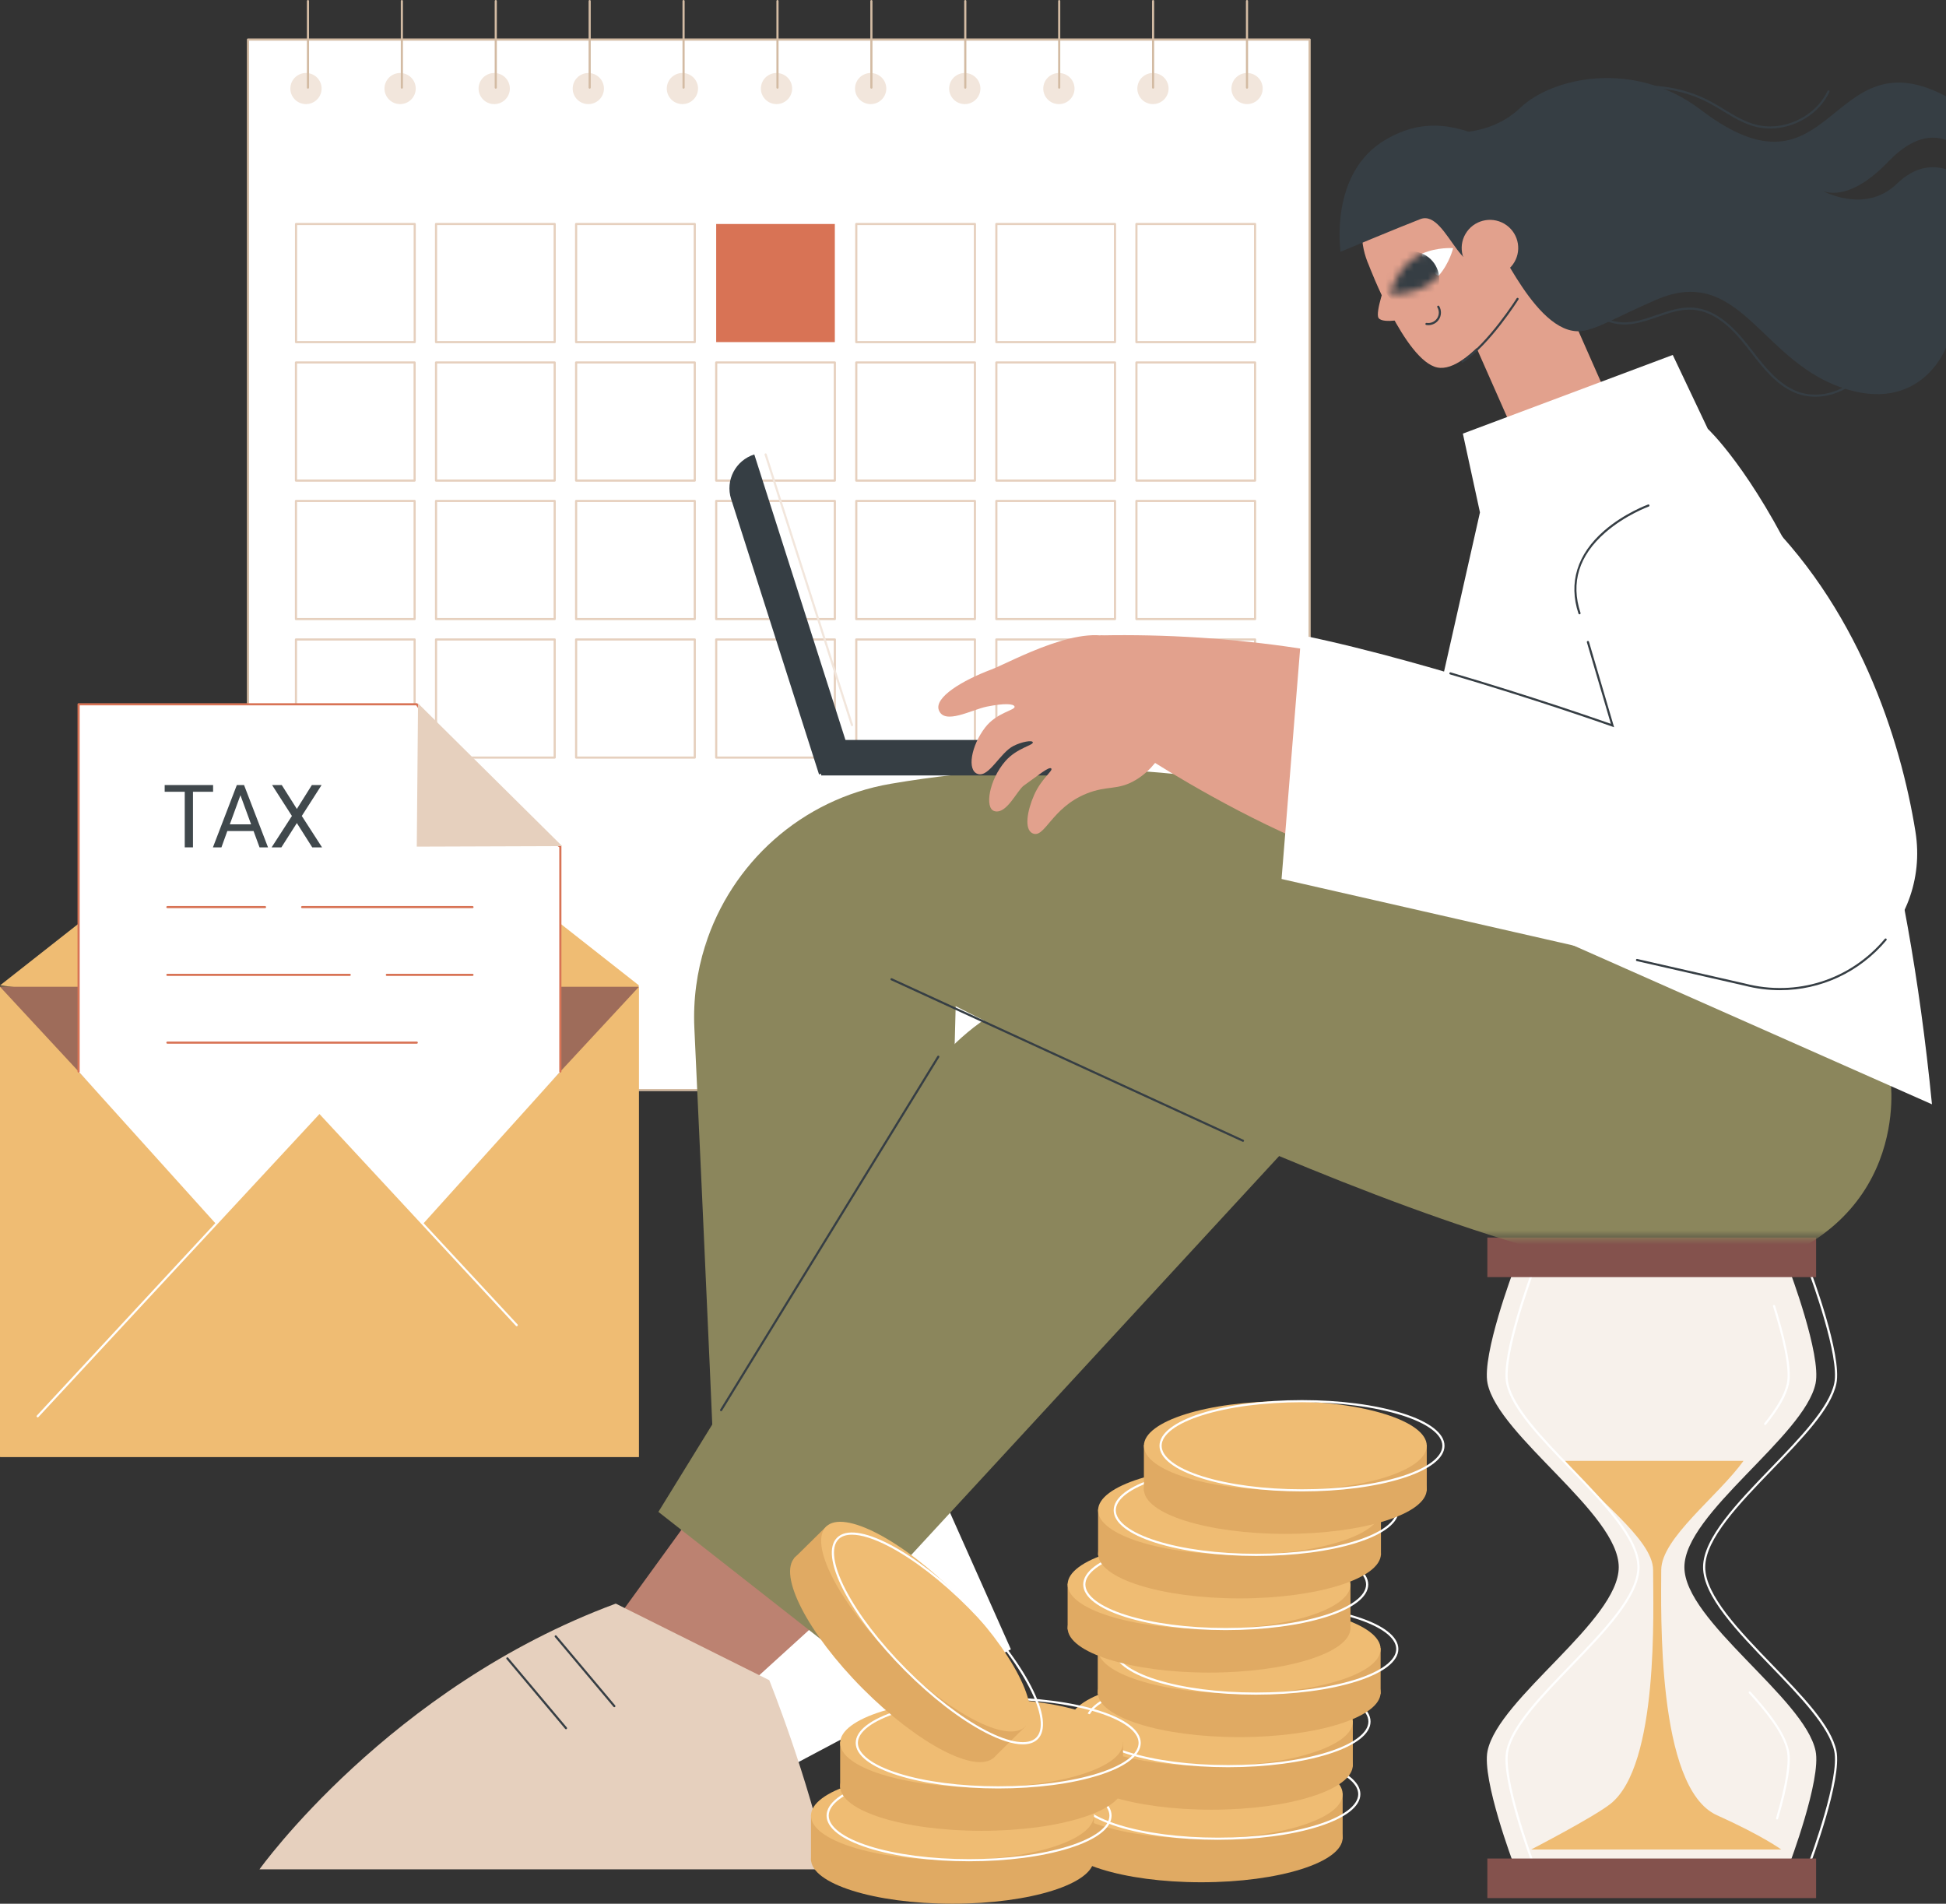 <svg width="276" height="270" viewBox="0 0 276 270" fill="none" xmlns="http://www.w3.org/2000/svg">
<rect x="0" y="0" width="276" height="270" fill="#333333" stroke="none"/>
<g clip-path="url(#clip0_33_2007)">
<path d="M185.741 5.609H35.174V154.603H185.741V5.609Z" fill="white"/>
<path d="M185.743 154.755H35.174C35.09 154.755 35.021 154.687 35.021 154.604V5.609C35.021 5.526 35.09 5.458 35.174 5.458H185.741C185.825 5.458 185.894 5.526 185.894 5.609V154.604C185.894 154.687 185.825 154.755 185.741 154.755H185.743ZM35.328 154.452H185.59V5.761H35.326V154.452H35.328Z" fill="#D3BBA3"/>
<path d="M178.007 48.672H161.179C161.096 48.672 161.027 48.604 161.027 48.52V31.769C161.027 31.686 161.096 31.617 161.179 31.617H178.007C178.091 31.617 178.16 31.686 178.16 31.769V48.52C178.16 48.604 178.091 48.672 178.007 48.672ZM161.332 48.368H177.855V31.921H161.332V48.368Z" fill="#E6D0BE"/>
<path d="M158.14 48.672H141.312C141.228 48.672 141.16 48.604 141.16 48.52V31.769C141.16 31.686 141.228 31.617 141.312 31.617H158.14C158.224 31.617 158.292 31.686 158.292 31.769V48.52C158.292 48.604 158.224 48.672 158.14 48.672ZM141.465 48.368H157.988V31.921H141.465V48.368Z" fill="#E6D0BE"/>
<path d="M138.273 48.672H121.445C121.361 48.672 121.293 48.604 121.293 48.52V31.769C121.293 31.686 121.361 31.617 121.445 31.617H138.273C138.357 31.617 138.425 31.686 138.425 31.769V48.52C138.425 48.604 138.357 48.672 138.273 48.672ZM121.597 48.368H138.12V31.921H121.597V48.368Z" fill="#E6D0BE"/>
<path d="M118.404 31.768H101.576V48.519H118.404V31.768Z" fill="#D87355"/>
<path d="M98.539 48.672H81.711C81.627 48.672 81.558 48.604 81.558 48.52V31.769C81.558 31.686 81.627 31.617 81.711 31.617H98.539C98.622 31.617 98.691 31.686 98.691 31.769V48.52C98.691 48.604 98.622 48.672 98.539 48.672ZM81.863 48.368H98.386V31.921H81.863V48.368Z" fill="#E6D0BE"/>
<path d="M78.671 48.672H61.844C61.76 48.672 61.691 48.604 61.691 48.52V31.769C61.691 31.686 61.76 31.617 61.844 31.617H78.671C78.755 31.617 78.824 31.686 78.824 31.769V48.52C78.824 48.604 78.755 48.672 78.671 48.672ZM61.996 48.368H78.519V31.921H61.996V48.368Z" fill="#E6D0BE"/>
<path d="M58.818 48.672H41.989C41.905 48.672 41.836 48.604 41.836 48.52V31.769C41.836 31.686 41.905 31.617 41.989 31.617H58.818C58.902 31.617 58.97 31.686 58.97 31.769V48.52C58.97 48.604 58.902 48.672 58.818 48.672ZM42.141 48.368H58.666V31.921H42.141V48.368Z" fill="#E6D0BE"/>
<path d="M178.007 68.312H161.179C161.096 68.312 161.027 68.243 161.027 68.16V51.408C161.027 51.324 161.096 51.256 161.179 51.256H178.007C178.091 51.256 178.16 51.324 178.16 51.408V68.16C178.16 68.243 178.091 68.312 178.007 68.312ZM161.332 68.008H177.855V51.559H161.332V68.008Z" fill="#E6D0BE"/>
<path d="M158.14 68.312H141.312C141.228 68.312 141.16 68.243 141.16 68.16V51.408C141.16 51.324 141.228 51.256 141.312 51.256H158.14C158.224 51.256 158.292 51.324 158.292 51.408V68.16C158.292 68.243 158.224 68.312 158.14 68.312ZM141.465 68.008H157.988V51.559H141.465V68.008Z" fill="#E6D0BE"/>
<path d="M138.273 68.312H121.445C121.361 68.312 121.293 68.243 121.293 68.16V51.408C121.293 51.324 121.361 51.256 121.445 51.256H138.273C138.357 51.256 138.425 51.324 138.425 51.408V68.16C138.425 68.243 138.357 68.312 138.273 68.312ZM121.597 68.008H138.12V51.559H121.597V68.008Z" fill="#E6D0BE"/>
<path d="M118.406 68.312H101.578C101.494 68.312 101.426 68.243 101.426 68.16V51.408C101.426 51.324 101.494 51.256 101.578 51.256H118.406C118.49 51.256 118.558 51.324 118.558 51.408V68.16C118.558 68.243 118.49 68.312 118.406 68.312ZM101.73 68.008H118.253V51.559H101.73V68.008Z" fill="#E6D0BE"/>
<path d="M98.539 68.312H81.711C81.627 68.312 81.558 68.243 81.558 68.16V51.408C81.558 51.324 81.627 51.256 81.711 51.256H98.539C98.622 51.256 98.691 51.324 98.691 51.408V68.16C98.691 68.243 98.622 68.312 98.539 68.312ZM81.863 68.008H98.386V51.559H81.863V68.008Z" fill="#E6D0BE"/>
<path d="M78.671 68.312H61.844C61.76 68.312 61.691 68.243 61.691 68.16V51.408C61.691 51.324 61.76 51.256 61.844 51.256H78.671C78.755 51.256 78.824 51.324 78.824 51.408V68.16C78.824 68.243 78.755 68.312 78.671 68.312ZM61.996 68.008H78.519V51.559H61.996V68.008Z" fill="#E6D0BE"/>
<path d="M58.804 68.312H41.977C41.893 68.312 41.824 68.243 41.824 68.16V51.408C41.824 51.324 41.893 51.256 41.977 51.256H58.804C58.888 51.256 58.957 51.324 58.957 51.408V68.16C58.957 68.243 58.888 68.312 58.804 68.312ZM42.129 68.008H58.652V51.559H42.129V68.008Z" fill="#E6D0BE"/>
<path d="M178.007 87.953H161.179C161.096 87.953 161.027 87.885 161.027 87.801V71.05C161.027 70.967 161.096 70.899 161.179 70.899H178.007C178.091 70.899 178.16 70.967 178.16 71.05V87.801C178.16 87.885 178.091 87.953 178.007 87.953ZM161.332 87.65H177.855V71.202H161.332V87.65Z" fill="#E6D0BE"/>
<path d="M158.14 87.953H141.312C141.228 87.953 141.16 87.885 141.16 87.801V71.05C141.16 70.967 141.228 70.899 141.312 70.899H158.14C158.224 70.899 158.292 70.967 158.292 71.05V87.801C158.292 87.885 158.224 87.953 158.14 87.953ZM141.465 87.65H157.988V71.202H141.465V87.65Z" fill="#E6D0BE"/>
<path d="M138.273 87.953H121.445C121.361 87.953 121.293 87.885 121.293 87.801V71.05C121.293 70.967 121.361 70.899 121.445 70.899H138.273C138.357 70.899 138.425 70.967 138.425 71.05V87.801C138.425 87.885 138.357 87.953 138.273 87.953ZM121.597 87.65H138.12V71.202H121.597V87.65Z" fill="#E6D0BE"/>
<path d="M118.406 87.953H101.578C101.494 87.953 101.426 87.885 101.426 87.801V71.05C101.426 70.967 101.494 70.899 101.578 70.899H118.406C118.49 70.899 118.558 70.967 118.558 71.05V87.801C118.558 87.885 118.49 87.953 118.406 87.953ZM101.73 87.65H118.253V71.202H101.73V87.65Z" fill="#E6D0BE"/>
<path d="M98.539 87.953H81.711C81.627 87.953 81.558 87.885 81.558 87.801V71.05C81.558 70.967 81.627 70.899 81.711 70.899H98.539C98.622 70.899 98.691 70.967 98.691 71.05V87.801C98.691 87.885 98.622 87.953 98.539 87.953ZM81.863 87.65H98.386V71.202H81.863V87.65Z" fill="#E6D0BE"/>
<path d="M78.671 87.953H61.844C61.76 87.953 61.691 87.885 61.691 87.801V71.05C61.691 70.967 61.76 70.899 61.844 70.899H78.671C78.755 70.899 78.824 70.967 78.824 71.05V87.801C78.824 87.885 78.755 87.953 78.671 87.953ZM61.996 87.65H78.519V71.202H61.996V87.65Z" fill="#E6D0BE"/>
<path d="M58.804 87.953H41.977C41.893 87.953 41.824 87.885 41.824 87.801V71.05C41.824 70.967 41.893 70.899 41.977 70.899H58.804C58.888 70.899 58.957 70.967 58.957 71.05V87.801C58.957 87.885 58.888 87.953 58.804 87.953ZM42.129 87.65H58.652V71.202H42.129V87.65Z" fill="#E6D0BE"/>
<path d="M178.007 107.594H161.179C161.096 107.594 161.027 107.526 161.027 107.443V90.692C161.027 90.608 161.096 90.54 161.179 90.54H178.007C178.091 90.54 178.16 90.608 178.16 90.692V107.443C178.16 107.526 178.091 107.594 178.007 107.594ZM161.332 107.291H177.855V90.844H161.332V107.291Z" fill="#E6D0BE"/>
<path d="M158.14 107.594H141.312C141.228 107.594 141.16 107.526 141.16 107.443V90.692C141.16 90.608 141.228 90.54 141.312 90.54H158.14C158.224 90.54 158.292 90.608 158.292 90.692V107.443C158.292 107.526 158.224 107.594 158.14 107.594ZM141.465 107.291H157.988V90.844H141.465V107.291Z" fill="#E6D0BE"/>
<path d="M138.273 107.594H121.445C121.361 107.594 121.293 107.526 121.293 107.443V90.692C121.293 90.608 121.361 90.54 121.445 90.54H138.273C138.357 90.54 138.425 90.608 138.425 90.692V107.443C138.425 107.526 138.357 107.594 138.273 107.594ZM121.597 107.291H138.12V90.844H121.597V107.291Z" fill="#E6D0BE"/>
<path d="M118.406 107.594H101.578C101.494 107.594 101.426 107.526 101.426 107.443V90.692C101.426 90.608 101.494 90.54 101.578 90.54H118.406C118.49 90.54 118.558 90.608 118.558 90.692V107.443C118.558 107.526 118.49 107.594 118.406 107.594ZM101.73 107.291H118.253V90.844H101.73V107.291Z" fill="#E6D0BE"/>
<path d="M98.539 107.594H81.711C81.627 107.594 81.558 107.526 81.558 107.443V90.692C81.558 90.608 81.627 90.54 81.711 90.54H98.539C98.622 90.54 98.691 90.608 98.691 90.692V107.443C98.691 107.526 98.622 107.594 98.539 107.594ZM81.863 107.291H98.386V90.844H81.863V107.291Z" fill="#E6D0BE"/>
<path d="M78.671 107.594H61.844C61.76 107.594 61.691 107.526 61.691 107.443V90.692C61.691 90.608 61.76 90.54 61.844 90.54H78.671C78.755 90.54 78.824 90.608 78.824 90.692V107.443C78.824 107.526 78.755 107.594 78.671 107.594ZM61.996 107.291H78.519V90.844H61.996V107.291Z" fill="#E6D0BE"/>
<path d="M58.804 107.594H41.977C41.893 107.594 41.824 107.526 41.824 107.443V90.692C41.824 90.608 41.893 90.54 41.977 90.54H58.804C58.888 90.54 58.957 90.608 58.957 90.692V107.443C58.957 107.526 58.888 107.594 58.804 107.594ZM42.129 107.291H58.652V90.844H42.129V107.291Z" fill="#E6D0BE"/>
<path d="M179.028 13.065C179.309 11.879 178.571 10.691 177.38 10.411C176.189 10.131 174.995 10.866 174.714 12.051C174.433 13.237 175.171 14.425 176.362 14.705C177.553 14.985 178.747 14.251 179.028 13.065Z" fill="#F2E6DC"/>
<path d="M165.681 13.065C165.962 11.879 165.224 10.691 164.033 10.411C162.842 10.131 161.648 10.865 161.367 12.051C161.086 13.237 161.823 14.425 163.015 14.705C164.206 14.985 165.4 14.251 165.681 13.065Z" fill="#F2E6DC"/>
<path d="M151.749 14.121C152.615 13.259 152.615 11.863 151.749 11.001C150.884 10.139 149.481 10.139 148.615 11.001C147.75 11.863 147.75 13.259 148.615 14.121C149.481 14.983 150.884 14.983 151.749 14.121Z" fill="#F2E6DC"/>
<path d="M138.401 14.12C139.267 13.258 139.267 11.861 138.401 11C137.536 10.138 136.132 10.138 135.267 11C134.401 11.861 134.401 13.258 135.267 14.12C136.132 14.981 137.536 14.981 138.401 14.12Z" fill="#F2E6DC"/>
<path d="M125.053 14.12C125.919 13.258 125.919 11.862 125.053 11C124.188 10.139 122.784 10.139 121.919 11C121.053 11.862 121.053 13.258 121.919 14.12C122.784 14.982 124.188 14.982 125.053 14.12Z" fill="#F2E6DC"/>
<path d="M112.29 13.065C112.571 11.879 111.834 10.691 110.642 10.411C109.451 10.131 108.257 10.866 107.976 12.052C107.695 13.237 108.433 14.426 109.624 14.706C110.815 14.985 112.009 14.251 112.29 13.065Z" fill="#F2E6DC"/>
<path d="M98.943 13.065C99.224 11.879 98.486 10.691 97.295 10.411C96.104 10.131 94.91 10.866 94.629 12.051C94.348 13.237 95.086 14.425 96.277 14.705C97.468 14.985 98.662 14.251 98.943 13.065Z" fill="#F2E6DC"/>
<path d="M85.009 14.12C85.874 13.259 85.874 11.862 85.009 11.001C84.143 10.139 82.74 10.139 81.874 11.001C81.009 11.862 81.009 13.259 81.874 14.12C82.74 14.982 84.143 14.982 85.009 14.12Z" fill="#F2E6DC"/>
<path d="M71.662 14.121C72.528 13.259 72.528 11.862 71.662 11.001C70.797 10.139 69.394 10.139 68.528 11.001C67.662 11.862 67.662 13.259 68.528 14.121C69.394 14.982 70.797 14.982 71.662 14.121Z" fill="#F2E6DC"/>
<path d="M58.314 14.12C59.18 13.258 59.18 11.861 58.314 11C57.449 10.138 56.045 10.138 55.18 11C54.314 11.861 54.314 13.258 55.18 14.12C56.045 14.981 57.449 14.981 58.314 14.12Z" fill="#F2E6DC"/>
<path d="M45.554 13.065C45.835 11.88 45.097 10.691 43.906 10.411C42.715 10.132 41.521 10.866 41.24 12.052C40.959 13.238 41.697 14.426 42.888 14.706C44.079 14.986 45.273 14.251 45.554 13.065Z" fill="#F2E6DC"/>
<path d="M43.678 12.577C43.594 12.577 43.525 12.509 43.525 12.425V0.152C43.525 0.068 43.594 0 43.678 0C43.761 0 43.83 0.068 43.83 0.152V12.425C43.83 12.509 43.761 12.577 43.678 12.577Z" fill="#D3BBA3"/>
<path d="M56.996 12.577C56.913 12.577 56.844 12.509 56.844 12.425V0.152C56.844 0.068 56.913 0 56.996 0C57.08 0 57.149 0.068 57.149 0.152V12.425C57.149 12.509 57.08 12.577 56.996 12.577Z" fill="#D3BBA3"/>
<path d="M70.314 12.577C70.23 12.577 70.162 12.509 70.162 12.425V0.152C70.162 0.068 70.23 0 70.314 0C70.398 0 70.466 0.068 70.466 0.152V12.425C70.466 12.509 70.398 12.577 70.314 12.577Z" fill="#D3BBA3"/>
<path d="M83.633 12.577C83.549 12.577 83.481 12.509 83.481 12.425V0.152C83.481 0.068 83.549 0 83.633 0C83.717 0 83.785 0.068 83.785 0.152V12.425C83.785 12.509 83.717 12.577 83.633 12.577Z" fill="#D3BBA3"/>
<path d="M96.95 12.577C96.866 12.577 96.798 12.509 96.798 12.425V0.152C96.798 0.068 96.866 0 96.95 0C97.034 0 97.103 0.068 97.103 0.152V12.425C97.103 12.509 97.034 12.577 96.95 12.577Z" fill="#D3BBA3"/>
<path d="M110.269 12.577C110.185 12.577 110.117 12.509 110.117 12.425V0.152C110.117 0.068 110.185 0 110.269 0C110.353 0 110.422 0.068 110.422 0.152V12.425C110.422 12.509 110.353 12.577 110.269 12.577Z" fill="#D3BBA3"/>
<path d="M123.588 12.577C123.504 12.577 123.436 12.509 123.436 12.425V0.152C123.436 0.068 123.504 0 123.588 0C123.672 0 123.741 0.068 123.741 0.152V12.425C123.741 12.509 123.672 12.577 123.588 12.577Z" fill="#D3BBA3"/>
<path d="M136.906 12.577C136.822 12.577 136.753 12.509 136.753 12.425V0.152C136.753 0.068 136.822 0 136.906 0C136.989 0 137.058 0.068 137.058 0.152V12.425C137.058 12.509 136.989 12.577 136.906 12.577Z" fill="#D3BBA3"/>
<path d="M150.225 12.577C150.141 12.577 150.072 12.509 150.072 12.425V0.152C150.072 0.068 150.141 0 150.225 0C150.308 0 150.377 0.068 150.377 0.152V12.425C150.377 12.509 150.308 12.577 150.225 12.577Z" fill="#D3BBA3"/>
<path d="M163.543 12.577C163.46 12.577 163.391 12.509 163.391 12.425V0.152C163.391 0.068 163.46 0 163.543 0C163.627 0 163.696 0.068 163.696 0.152V12.425C163.696 12.509 163.627 12.577 163.543 12.577Z" fill="#D3BBA3"/>
<path d="M176.861 12.577C176.777 12.577 176.708 12.509 176.708 12.425V0.152C176.708 0.068 176.777 0 176.861 0C176.945 0 177.013 0.068 177.013 0.152V12.425C177.013 12.509 176.945 12.577 176.861 12.577Z" fill="#D3BBA3"/>
<path d="M253.781 180.094H214.701C214.701 180.094 210.134 192.161 210.978 196.202C212.545 203.706 229.585 214.643 229.585 222.264C229.585 229.886 212.545 240.822 210.978 248.327C210.134 252.367 214.701 264.434 214.701 264.434H253.781C253.781 264.434 258.348 252.367 257.503 248.327C255.936 240.822 238.897 229.886 238.897 222.264C238.897 214.643 255.936 203.706 257.503 196.202C258.348 192.161 253.781 180.094 253.781 180.094Z" fill="#F7F1EB"/>
<path d="M235.612 222.671C235.612 218.163 243.639 212.234 247.277 207.195H221.967C225.78 212.243 234.459 218.197 234.459 222.671C234.459 228.324 235.315 250.377 228.408 255.839C226.029 257.721 217.168 262.307 217.168 262.307H252.624C252.624 262.307 250.129 260.43 243.498 257.44C234.895 253.56 235.612 228.323 235.612 222.669V222.671Z" fill="#EFBC73"/>
<path d="M256.581 264.588H217.501C217.437 264.588 217.38 264.548 217.357 264.489C217.17 263.995 212.785 252.334 213.628 248.297C214.37 244.745 218.412 240.561 222.692 236.133C227.382 231.28 232.231 226.261 232.231 222.264C232.231 218.268 227.382 213.25 222.692 208.398C218.412 203.969 214.37 199.786 213.628 196.232C212.785 192.195 217.17 180.534 217.357 180.04C217.38 179.98 217.437 179.941 217.501 179.941H256.581C256.645 179.941 256.701 179.98 256.724 180.04C256.912 180.534 261.297 192.195 260.454 196.232C259.712 199.784 255.67 203.967 251.389 208.398C246.699 213.25 241.851 218.269 241.851 222.264C241.851 226.259 246.699 231.279 251.389 236.133C255.67 240.561 259.712 244.745 260.454 248.297C261.297 252.334 256.912 263.995 256.724 264.489C256.701 264.548 256.645 264.588 256.581 264.588ZM217.607 264.284H256.476C256.907 263.125 260.94 252.12 260.155 248.359C259.431 244.892 255.232 240.546 251.17 236.343C246.439 231.447 241.546 226.384 241.546 222.266C241.546 218.148 246.439 213.085 251.17 208.188C255.232 203.986 259.431 199.638 260.155 196.171C260.94 192.41 256.907 181.405 256.476 180.246H217.607C217.176 181.405 213.143 192.41 213.928 196.171C214.652 199.638 218.853 203.984 222.913 208.188C227.645 213.085 232.537 218.148 232.537 222.266C232.537 226.384 227.645 231.447 222.913 236.343C218.851 240.546 214.652 244.893 213.928 248.359C213.143 252.12 217.176 263.125 217.607 264.284Z" fill="white"/>
<path d="M252.04 258.05C252.026 258.05 252.011 258.048 251.998 258.044C251.917 258.019 251.871 257.936 251.894 257.856C253.243 253.272 253.776 249.988 253.436 248.36C252.882 245.705 250.267 242.573 248.053 240.143C247.996 240.08 248.001 239.985 248.063 239.929C248.126 239.873 248.222 239.877 248.278 239.939C250.519 242.399 253.165 245.571 253.735 248.298C254.09 249.999 253.569 253.243 252.188 257.94C252.168 258.007 252.107 258.05 252.042 258.05H252.04Z" fill="white"/>
<path d="M250.35 202.112C250.316 202.112 250.283 202.101 250.255 202.078C250.19 202.027 250.179 201.931 250.231 201.864C252.063 199.588 253.11 197.725 253.435 196.171C253.91 193.897 252.629 188.992 251.469 185.276C251.444 185.195 251.488 185.11 251.569 185.086C251.65 185.062 251.735 185.106 251.76 185.186C252.93 188.935 254.221 193.895 253.734 196.234C253.394 197.859 252.357 199.708 250.469 202.055C250.438 202.093 250.394 202.113 250.35 202.113V202.112Z" fill="white"/>
<path d="M257.576 263.588H210.949V269.2H257.576V263.588Z" fill="#84524D"/>
<path d="M257.576 175.518H210.949V181.13H257.576V175.518Z" fill="#84524D"/>
<path d="M129.229 202.166L143.373 233.914L87.335 263.661C87.335 263.661 81.856 212.704 129.229 202.166Z" fill="white"/>
<path d="M135.345 150.355L133.938 204.363C133.755 204.342 101.49 222.122 101.715 220.591C101.865 219.58 99.859 175.551 98.481 145.806C98.293 141.753 98.844 137.814 100.011 134.127L122.28 137.88L135.343 150.355H135.345Z" fill="#8B865C"/>
<path d="M119.215 227.115L98.429 246.005L82.41 236.594L99.503 213.03L119.215 227.115Z" fill="#BC8271"/>
<path d="M117.47 265.125H36.799C36.799 265.125 55.198 239.322 87.335 227.435L109.105 238.295C109.105 238.295 114.626 251.976 117.468 265.125H117.47Z" fill="#E6D0BE"/>
<path d="M87.133 242.127C87.088 242.127 87.046 242.109 87.015 242.073L78.702 232.18C78.649 232.116 78.656 232.021 78.72 231.966C78.786 231.911 78.882 231.921 78.935 231.984L87.248 241.877C87.302 241.941 87.294 242.036 87.23 242.091C87.201 242.115 87.166 242.126 87.133 242.126V242.127Z" fill="#363E44"/>
<path d="M80.275 245.251C80.231 245.251 80.188 245.233 80.157 245.197L71.844 235.304C71.791 235.24 71.799 235.145 71.862 235.09C71.928 235.035 72.024 235.045 72.078 235.108L80.391 245.001C80.444 245.065 80.436 245.16 80.372 245.215C80.344 245.239 80.308 245.25 80.275 245.25V245.251Z" fill="#363E44"/>
<path d="M186.162 158.817L117.456 233.31L93.38 214.426L131.655 152.317C131.655 152.317 144.085 134.375 160.652 142.706C177.221 151.038 186.162 158.817 186.162 158.817Z" fill="#8B865C"/>
<mask id="mask0_33_2007" style="mask-type:luminance" maskUnits="userSpaceOnUse" x="99" y="107" width="175" height="69">
<path d="M99.182 175.594L273.185 175.594V107.077L99.182 107.077V175.594Z" fill="white"/>
</mask>
<g mask="url(#mask0_33_2007)">
<path d="M126.321 111.163C174.776 102.88 221.936 118.885 268.123 153.106C268.123 153.106 271.377 174.651 245.919 180.575C220.461 186.498 135.543 142.706 135.543 142.706L135.343 150.355L100.009 134.129C103.701 122.469 113.615 113.336 126.32 111.165L126.321 111.163Z" fill="#8B865C"/>
</g>
<path d="M176.291 161.94C176.27 161.94 176.248 161.935 176.227 161.926L126.382 139.025C126.306 138.99 126.272 138.899 126.307 138.824C126.343 138.748 126.432 138.714 126.51 138.749L176.355 161.65C176.431 161.685 176.465 161.776 176.43 161.852C176.404 161.908 176.349 161.94 176.291 161.94Z" fill="#363E44"/>
<path d="M102.275 200.144C102.247 200.144 102.22 200.136 102.195 200.121C102.124 200.077 102.101 199.984 102.145 199.911L132.947 149.791C132.991 149.719 133.086 149.696 133.157 149.74C133.229 149.784 133.252 149.877 133.208 149.95L102.406 200.071C102.377 200.118 102.326 200.144 102.276 200.144H102.275Z" fill="#363E44"/>
<path d="M204.9 18.743C204.9 18.743 211.091 19.622 215.609 15.3C220.127 10.979 231.749 8.36 241.224 15.574C260.07 29.921 259.279 4.79 276.001 13.656V19.852C274.207 19.189 271.371 19.215 267.841 22.898C262.629 28.337 259.306 27.445 258.373 27.017C258.198 26.927 258.102 26.87 258.102 26.87C258.102 26.87 258.195 26.935 258.373 27.017C259.622 27.659 264.94 30.023 269.046 26.049C271.674 23.506 274.163 23.444 276 23.998V49.309C276 49.309 272.384 58.991 260.959 54.89C249.533 50.788 246.599 37.415 234.813 42.551C223.028 47.687 225.535 48.754 214.513 43.499C203.491 38.245 204.9 18.745 204.9 18.745V18.743Z" fill="#363E44"/>
<path d="M203.86 52.121C208.366 53.045 215.152 42.211 215.152 42.211L215.597 28.229C212.992 22.333 206.078 19.655 200.155 22.248C194.231 24.841 191.541 31.724 194.146 37.62C194.146 37.62 199.272 51.18 203.86 52.122V52.121Z" fill="#E2A18D"/>
<path d="M227.469 55.101L214.772 71.487L213.746 59.146L202.548 33.798L215.545 28.108L227.469 55.101Z" fill="#E2A18D"/>
<path d="M196.62 39.887C196.62 39.887 194.998 44.342 195.524 45.1C196.152 46.006 199.769 45.141 199.769 45.141C199.769 45.141 196.544 39.929 196.62 39.887Z" fill="#E2A18D"/>
<path d="M206.096 35.192C206.096 35.192 203.875 35.016 201.711 35.964C201.251 36.166 203.74 39.454 204.086 39.055C205.604 37.301 206.096 35.192 206.096 35.192Z" fill="white"/>
<mask id="mask1_33_2007" style="mask-type:luminance" maskUnits="userSpaceOnUse" x="197" y="35" width="10" height="7">
<path d="M206.096 35.192C206.096 35.192 202.831 34.934 200.359 36.734C197.888 38.533 197.146 41.711 197.146 41.711C197.146 41.711 200.411 41.968 202.883 40.169C205.354 38.37 206.096 35.192 206.096 35.192Z" fill="white"/>
</mask>
<g mask="url(#mask1_33_2007)">
<path d="M201.578 35.911C199.517 35.113 197.196 36.129 196.394 38.181C195.592 40.233 196.612 42.544 198.675 43.342C200.735 44.14 203.057 43.125 203.859 41.072C204.66 39.02 203.641 36.71 201.578 35.911Z" fill="#363E44"/>
</g>
<path d="M202.574 46.118C202.479 46.118 202.385 46.111 202.292 46.095C202.208 46.082 202.151 46.004 202.165 45.922C202.179 45.839 202.256 45.783 202.339 45.797C202.92 45.888 203.503 45.633 203.823 45.147C204.133 44.678 204.147 44.062 203.858 43.577C203.816 43.504 203.84 43.411 203.912 43.369C203.983 43.326 204.078 43.351 204.121 43.422C204.467 44.008 204.45 44.75 204.078 45.314C203.744 45.821 203.174 46.118 202.574 46.118Z" fill="#363E44"/>
<path d="M207.418 51.427C207.369 51.427 207.32 51.403 207.291 51.361C207.244 51.291 207.264 51.197 207.332 51.15C211.131 48.614 215.065 42.378 215.104 42.314C215.149 42.243 215.243 42.222 215.315 42.266C215.386 42.31 215.408 42.404 215.364 42.475C215.324 42.539 211.356 48.831 207.503 51.401C207.477 51.418 207.448 51.427 207.418 51.427Z" fill="#363E44"/>
<path d="M220.65 33.25C222.162 29.877 217.841 23.23 213.003 20.722C206.767 17.487 201.997 16.659 196.6 19.76C188.45 24.444 190.131 35.707 190.131 35.707C190.131 35.707 198.569 32.184 201.444 31.076C205.486 29.518 207.651 42.7 212.292 35.179C212.803 34.352 219.212 50.531 226.232 46.26C235.844 40.41 219.043 36.828 220.648 33.249L220.65 33.25Z" fill="#363E44"/>
<path d="M214.571 37.506C215.866 35.718 215.459 33.224 213.663 31.936C211.867 30.647 209.361 31.052 208.067 32.84C206.772 34.628 207.179 37.122 208.975 38.41C210.771 39.699 213.277 39.294 214.571 37.506Z" fill="#E2A18D"/>
<path d="M257.457 56.269C256.506 56.269 255.575 56.099 254.714 55.758C251.973 54.67 250.103 52.259 248.295 49.927C248.105 49.681 247.914 49.435 247.723 49.192C245.905 46.875 243.399 44.182 240.137 43.932C238.413 43.798 236.717 44.386 235.078 44.955C233.655 45.448 232.184 45.958 230.664 46.02C228.596 46.106 226.494 45.211 224.904 43.569C223.316 41.928 222.497 39.806 222.659 37.749C222.665 37.665 222.741 37.603 222.823 37.609C222.907 37.615 222.97 37.688 222.963 37.773C222.808 39.744 223.596 41.78 225.125 43.36C226.654 44.939 228.669 45.795 230.652 45.718C232.126 45.657 233.577 45.155 234.979 44.669C236.648 44.091 238.374 43.495 240.162 43.631C243.541 43.891 246.106 46.642 247.964 49.009C248.155 49.252 248.345 49.497 248.537 49.745C250.321 52.045 252.164 54.422 254.827 55.478C256.733 56.236 259.001 56.11 261.047 55.137C263.093 54.163 264.614 52.485 265.219 50.532C265.243 50.452 265.329 50.408 265.409 50.432C265.49 50.456 265.534 50.541 265.51 50.622C264.879 52.655 263.3 54.4 261.178 55.41C259.977 55.982 258.7 56.27 257.457 56.27V56.269Z" fill="#363E44"/>
<path d="M251.046 18.227C250.281 18.227 249.518 18.129 248.777 17.919C247.193 17.473 245.766 16.605 244.387 15.766C243.764 15.387 243.119 14.994 242.469 14.648C235.958 11.17 227.317 11.871 221.456 16.354C221.389 16.405 221.293 16.391 221.243 16.326C221.191 16.259 221.205 16.164 221.27 16.114C224.206 13.868 227.811 12.515 231.691 12.199C235.574 11.884 239.349 12.639 242.613 14.383C243.27 14.733 243.918 15.127 244.546 15.51C245.907 16.338 247.315 17.196 248.859 17.63C252.822 18.746 257.457 16.627 259.191 12.906C259.226 12.83 259.316 12.797 259.393 12.832C259.47 12.867 259.503 12.958 259.468 13.034C257.999 16.187 254.514 18.229 251.046 18.229V18.227Z" fill="#363E44"/>
<path d="M116.47 109.978H157.643C160.437 109.978 162.701 107.724 162.701 104.944H116.468V109.978H116.47Z" fill="#363E44"/>
<path d="M116.164 109.836L103.694 70.774C102.848 68.125 104.32 65.294 106.981 64.452L120.983 108.311L116.164 109.836Z" fill="#363E44"/>
<path d="M120.841 102.993C120.777 102.993 120.717 102.952 120.697 102.886L108.44 64.499C108.414 64.418 108.458 64.334 108.539 64.308C108.62 64.282 108.705 64.326 108.731 64.406L120.988 102.794C121.014 102.874 120.97 102.959 120.889 102.985C120.873 102.99 120.858 102.993 120.843 102.993H120.841Z" fill="#F2E6DC"/>
<path d="M274.011 156.62L198.508 123.173L209.902 72.672L207.477 61.499L237.246 50.342L242.218 60.825C242.218 60.825 266.839 83.568 274.009 156.621L274.011 156.62Z" fill="white"/>
<path d="M140.611 94.948C143.336 93.924 153.977 87.862 158.769 90.954C163.595 94.069 165.49 100.09 165.359 105.795C165.342 105.812 165.324 105.83 165.309 105.847C164.606 107.265 163.336 109.28 161.073 110.625C158.492 112.157 157.093 111.35 154.114 112.549C149.089 114.57 148.177 118.996 146.44 118.184C145.248 117.627 145.665 115.025 146.671 112.749C147.703 110.414 149.363 109.333 149.107 109.003C148.825 108.639 147.283 109.952 145.213 111.411C144.251 112.089 142.766 115.56 141.024 115.035C139.634 114.618 140.265 110.626 142.585 107.953C144.225 106.062 146.641 105.693 146.482 105.266C146.364 104.945 144.929 105.2 143.76 105.784C141.83 106.748 140.274 110.285 138.68 109.77C137.117 109.268 137.73 105.791 139.707 103.199C141.373 101.013 144.086 100.729 143.891 100.198C143.754 99.823 142.513 99.7 139.954 100.219C137.817 100.651 133.945 102.858 133.153 100.712C132.487 98.907 136.499 96.494 140.613 94.948H140.611Z" fill="#E2A18D"/>
<path d="M210.731 98.526C216.775 100.712 220.796 106.557 220.381 112.917C220.11 117.087 217.926 121.334 211.294 123.737C195.144 129.589 160.128 105.83 160.128 105.83L156.055 90.115C174.472 89.745 194.096 92.51 210.731 98.527V98.526Z" fill="#E2A18D"/>
<path d="M237.699 70.274L221.31 77.769L228.699 102.899C228.699 102.899 203.7 94.013 184.552 90.083L181.763 124.663L247.422 139.631C261.039 143.171 273.878 131.7 271.664 117.929C269.563 104.876 263.532 85.786 248.815 72.062C245.826 69.275 241.427 68.568 237.7 70.272L237.699 70.274Z" fill="white"/>
<path d="M252.464 140.433C250.781 140.433 249.077 140.219 247.384 139.779L232.144 136.305C232.062 136.287 232.012 136.205 232.03 136.123C232.048 136.041 232.13 135.991 232.213 136.009L247.457 139.484C254.828 141.4 262.437 138.974 267.321 133.155C267.374 133.091 267.472 133.082 267.536 133.135C267.6 133.188 267.609 133.284 267.556 133.349C263.718 137.922 258.223 140.432 252.466 140.432L252.464 140.433Z" fill="#363E44"/>
<path d="M228.929 103.143L228.647 103.043C228.544 103.006 218.072 99.293 205.671 95.652C205.59 95.628 205.544 95.544 205.567 95.464C205.592 95.383 205.675 95.338 205.756 95.361C217.034 98.673 226.716 102.043 228.468 102.657L225.068 91.099C225.044 91.018 225.091 90.933 225.172 90.91C225.253 90.886 225.338 90.933 225.361 91.014L228.928 103.143H228.929Z" fill="#363E44"/>
<path d="M224.018 87.129C223.954 87.129 223.895 87.088 223.874 87.025C222.432 82.665 223.685 78.605 227.501 75.282C230.368 72.786 233.708 71.566 233.742 71.554C233.821 71.525 233.908 71.566 233.937 71.645C233.966 71.724 233.924 71.811 233.845 71.839C233.812 71.852 230.519 73.055 227.696 75.516C223.931 78.798 222.744 82.636 224.165 86.929C224.191 87.008 224.148 87.094 224.067 87.12C224.052 87.125 224.035 87.128 224.02 87.128L224.018 87.129Z" fill="#363E44"/>
<path d="M90.623 139.758L85.471 149.78L0 139.758L45.312 104.131L90.623 139.758Z" fill="#EFBC73"/>
<path d="M90.623 139.951H0V206.629H90.623V139.951Z" fill="#EFBC73"/>
<path d="M90.623 139.951H0L45.312 188.803L90.623 139.951Z" fill="#9E6C5A"/>
<path d="M11.148 151.972L45.312 189.871L79.475 151.972V120.074L67.297 112.004L59.111 99.882H11.148V151.972Z" fill="white"/>
<path d="M67.011 128.803H42.855C42.771 128.803 42.702 128.735 42.702 128.652C42.702 128.568 42.771 128.5 42.855 128.5H67.011C67.095 128.5 67.163 128.568 67.163 128.652C67.163 128.735 67.095 128.803 67.011 128.803Z" fill="#D87355"/>
<path d="M37.587 128.803H23.743C23.66 128.803 23.591 128.735 23.591 128.652C23.591 128.568 23.66 128.5 23.743 128.5H37.587C37.67 128.5 37.739 128.568 37.739 128.652C37.739 128.735 37.67 128.803 37.587 128.803Z" fill="#D87355"/>
<path d="M67.011 138.414H54.869C54.785 138.414 54.716 138.346 54.716 138.262C54.716 138.179 54.785 138.11 54.869 138.11H67.011C67.095 138.11 67.163 138.179 67.163 138.262C67.163 138.346 67.095 138.414 67.011 138.414Z" fill="#D87355"/>
<path d="M49.601 138.414H23.742C23.658 138.414 23.589 138.346 23.589 138.262C23.589 138.179 23.658 138.11 23.742 138.11H49.601C49.685 138.11 49.753 138.179 49.753 138.262C49.753 138.346 49.685 138.414 49.601 138.414Z" fill="#D87355"/>
<path d="M59.109 148.024H23.743C23.66 148.024 23.591 147.956 23.591 147.873C23.591 147.789 23.66 147.721 23.743 147.721H59.109C59.193 147.721 59.262 147.789 59.262 147.873C59.262 147.956 59.193 148.024 59.109 148.024Z" fill="#D87355"/>
<path d="M79.475 152.124C79.391 152.124 79.322 152.056 79.322 151.972V120.156L67.214 112.131C67.197 112.121 67.183 112.105 67.171 112.09L59.028 100.035H11.301V151.974C11.301 152.057 11.232 152.126 11.148 152.126C11.065 152.126 10.996 152.057 10.996 151.974V99.884C10.996 99.8 11.065 99.732 11.148 99.732H59.109C59.159 99.732 59.207 99.758 59.236 99.799L67.406 111.895L79.557 119.948C79.6 119.977 79.626 120.024 79.626 120.074V151.972C79.626 152.056 79.557 152.124 79.473 152.124H79.475Z" fill="#D87355"/>
<path d="M59.111 120.074L79.732 120.003L59.291 99.755L59.111 120.074Z" fill="#E6D0BE"/>
<path d="M90.623 206.629H0L45.312 157.776L90.623 206.629Z" fill="#EFBC73"/>
<path d="M5.346 201.016C5.309 201.016 5.271 201.002 5.242 200.975C5.179 200.919 5.176 200.822 5.233 200.761L45.199 157.673C45.257 157.611 45.365 157.611 45.423 157.673L73.4 187.838C73.458 187.9 73.454 187.996 73.391 188.052C73.329 188.11 73.233 188.105 73.176 188.043L45.31 157.999L5.458 200.967C5.428 200.999 5.388 201.016 5.347 201.016H5.346Z" fill="white"/>
<path d="M30.223 112.295H27.368V120.178H26.203V112.295H23.356V111.342H30.223V112.295Z" fill="#40484C"/>
<path d="M35.962 117.865H32.241L31.406 120.178H30.199L33.59 111.342H34.614L38.012 120.178H36.811L35.963 117.865H35.962ZM32.595 116.912H35.613L34.101 112.781L32.595 116.912Z" fill="#40484C"/>
<path d="M42.103 114.729L44.231 111.342H45.609L42.803 115.724L45.676 120.179H44.286L42.103 116.732L39.908 120.179H38.524L41.403 115.724L38.591 111.342H39.963L42.103 114.729Z" fill="#40484C"/>
<path d="M170.368 266.955C181.446 266.955 190.427 264.124 190.427 260.632C190.427 257.14 181.446 254.31 170.368 254.31C159.289 254.31 150.308 257.14 150.308 260.632C150.308 264.124 159.289 266.955 170.368 266.955Z" fill="#E0AA63"/>
<path d="M190.427 254.334H150.308V260.848H190.427V254.334Z" fill="#E0AA63"/>
<path d="M170.368 260.779C181.446 260.779 190.427 257.949 190.427 254.457C190.427 250.965 181.446 248.134 170.368 248.134C159.289 248.134 150.308 250.965 150.308 254.457C150.308 257.949 159.289 260.779 170.368 260.779Z" fill="#EFBC73"/>
<path d="M172.73 260.931C167.357 260.931 162.303 260.271 158.5 259.072C154.642 257.857 152.519 256.217 152.519 254.457C152.519 252.697 154.643 251.056 158.5 249.841C162.303 248.642 167.357 247.982 172.73 247.982C178.103 247.982 183.158 248.642 186.961 249.841C190.819 251.056 192.942 252.697 192.942 254.457C192.942 256.217 190.817 257.857 186.961 259.072C183.158 260.271 178.103 260.931 172.73 260.931ZM172.73 248.286C167.388 248.286 162.367 248.941 158.593 250.131C154.927 251.287 152.823 252.864 152.823 254.457C152.823 256.05 154.925 257.628 158.593 258.783C162.367 259.972 167.388 260.628 172.73 260.628C178.073 260.628 183.094 259.972 186.868 258.783C190.533 257.626 192.637 256.05 192.637 254.457C192.637 252.864 190.535 251.286 186.868 250.131C183.094 248.941 178.073 248.286 172.73 248.286Z" fill="white"/>
<path d="M171.811 256.663C182.889 256.663 191.87 253.832 191.87 250.34C191.87 246.849 182.889 244.018 171.811 244.018C160.733 244.018 151.752 246.849 151.752 250.34C151.752 253.832 160.733 256.663 171.811 256.663Z" fill="#E0AA63"/>
<path d="M191.87 244.042H151.752V250.556H191.87V244.042Z" fill="#E0AA63"/>
<path d="M171.811 250.487C182.889 250.487 191.87 247.657 191.87 244.165C191.87 240.673 182.889 237.842 171.811 237.842C160.733 237.842 151.752 240.673 151.752 244.165C151.752 247.657 160.733 250.487 171.811 250.487Z" fill="#EFBC73"/>
<path d="M174.174 250.639C168.801 250.639 163.746 249.979 159.943 248.781C156.085 247.565 153.962 245.925 153.962 244.165C153.962 242.405 156.087 240.765 159.943 239.549C163.746 238.351 168.801 237.691 174.174 237.691C179.547 237.691 184.601 238.351 188.404 239.549C192.262 240.765 194.385 242.405 194.385 244.165C194.385 245.925 192.26 247.565 188.404 248.781C184.601 249.979 179.547 250.639 174.174 250.639ZM174.174 237.994C168.831 237.994 163.81 238.65 160.036 239.839C156.37 240.995 154.267 242.572 154.267 244.165C154.267 245.758 156.369 247.336 160.036 248.491C163.81 249.68 168.831 250.336 174.174 250.336C179.516 250.336 184.537 249.68 188.311 248.491C191.977 247.335 194.08 245.758 194.08 244.165C194.08 242.572 191.977 240.994 188.311 239.839C184.537 238.65 179.516 237.994 174.174 237.994Z" fill="white"/>
<path d="M135.081 270C146.159 270 155.14 267.169 155.14 263.677C155.14 260.185 146.159 257.355 135.081 257.355C124.003 257.355 115.022 260.185 115.022 263.677C115.022 267.169 124.003 270 135.081 270Z" fill="#E0AA63"/>
<path d="M155.14 257.379H115.022V263.893H155.14V257.379Z" fill="#E0AA63"/>
<path d="M135.081 263.826C146.159 263.826 155.14 260.995 155.14 257.503C155.14 254.012 146.159 251.181 135.081 251.181C124.003 251.181 115.022 254.012 115.022 257.503C115.022 260.995 124.003 263.826 135.081 263.826Z" fill="#EFBC73"/>
<path d="M137.444 263.978C132.071 263.978 127.016 263.318 123.213 262.119C119.355 260.904 117.232 259.264 117.232 257.504C117.232 255.744 119.357 254.103 123.213 252.888C127.016 251.689 132.071 251.029 137.444 251.029C142.817 251.029 147.871 251.689 151.674 252.888C155.532 254.103 157.655 255.744 157.655 257.504C157.655 259.264 155.531 260.904 151.674 262.119C147.871 263.318 142.817 263.978 137.444 263.978ZM137.444 251.333C132.101 251.333 127.08 251.988 123.306 253.178C119.64 254.334 117.537 255.91 117.537 257.504C117.537 259.097 119.639 260.675 123.306 261.829C127.08 263.019 132.101 263.674 137.444 263.674C142.786 263.674 147.807 263.019 151.581 261.829C155.247 260.673 157.35 259.097 157.35 257.504C157.35 255.91 155.249 254.332 151.581 253.178C147.807 251.988 142.786 251.333 137.444 251.333Z" fill="white"/>
<path d="M139.216 259.658C150.295 259.658 159.276 256.835 159.276 253.352C159.276 249.87 150.295 247.046 139.216 247.046C128.138 247.046 119.157 249.87 119.157 253.352C119.157 256.835 128.138 259.658 139.216 259.658Z" fill="#E0AA63"/>
<path d="M159.276 247.071H119.157V253.566H159.276V247.071Z" fill="#E0AA63"/>
<path d="M139.216 253.499C150.295 253.499 159.276 250.676 159.276 247.194C159.276 243.711 150.295 240.888 139.216 240.888C128.138 240.888 119.157 243.711 119.157 247.194C119.157 250.676 128.138 253.499 139.216 253.499Z" fill="#EFBC73"/>
<path d="M141.579 253.651C136.206 253.651 131.153 252.993 127.348 251.797C123.491 250.585 121.367 248.949 121.367 247.193C121.367 245.438 123.492 243.802 127.348 242.59C131.152 241.394 136.204 240.736 141.579 240.736C146.953 240.736 152.006 241.394 155.809 242.59C159.667 243.802 161.791 245.436 161.791 247.193C161.791 248.95 159.666 250.585 155.809 251.797C152.006 252.993 146.952 253.651 141.579 253.651ZM141.579 241.041C136.236 241.041 131.216 241.695 127.441 242.88C123.776 244.031 121.672 245.605 121.672 247.193C121.672 248.782 123.774 250.356 127.441 251.507C131.216 252.694 136.236 253.346 141.579 253.346C146.921 253.346 151.942 252.692 155.716 251.507C159.382 250.356 161.486 248.782 161.486 247.193C161.486 245.605 159.384 244.031 155.716 242.88C151.942 241.693 146.921 241.041 141.579 241.041Z" fill="white"/>
<path d="M175.753 246.371C186.831 246.371 195.812 243.541 195.812 240.049C195.812 236.557 186.831 233.726 175.753 233.726C164.674 233.726 155.694 236.557 155.694 240.049C155.694 243.541 164.674 246.371 175.753 246.371Z" fill="#E0AA63"/>
<path d="M195.812 233.75H155.694V240.264H195.812V233.75Z" fill="#E0AA63"/>
<path d="M175.753 240.196C186.831 240.196 195.812 237.365 195.812 233.873C195.812 230.381 186.831 227.551 175.753 227.551C164.674 227.551 155.694 230.381 155.694 233.873C155.694 237.365 164.674 240.196 175.753 240.196Z" fill="#EFBC73"/>
<path d="M178.117 240.348C172.744 240.348 167.689 239.688 163.886 238.489C160.029 237.274 157.905 235.633 157.905 233.873C157.905 232.113 160.03 230.473 163.886 229.258C167.689 228.059 172.744 227.399 178.117 227.399C183.49 227.399 188.544 228.059 192.347 229.258C196.205 230.473 198.329 232.113 198.329 233.873C198.329 235.633 196.204 237.274 192.347 238.489C188.544 239.688 183.49 240.348 178.117 240.348ZM178.117 227.702C172.774 227.702 167.754 228.358 163.979 229.547C160.314 230.704 158.21 232.28 158.21 233.873C158.21 235.466 160.312 237.044 163.979 238.199C167.754 239.389 172.774 240.044 178.117 240.044C183.459 240.044 188.48 239.389 192.254 238.199C195.92 237.043 198.024 235.466 198.024 233.873C198.024 232.28 195.922 230.702 192.254 229.547C188.48 228.358 183.459 227.702 178.117 227.702Z" fill="white"/>
<path d="M171.48 237.219C182.559 237.219 191.539 234.388 191.539 230.896C191.539 227.404 182.559 224.574 171.48 224.574C160.402 224.574 151.421 227.404 151.421 230.896C151.421 234.388 160.402 237.219 171.48 237.219Z" fill="#E0AA63"/>
<path d="M191.539 224.598H151.421V231.112H191.539V224.598Z" fill="#E0AA63"/>
<path d="M171.48 231.043C182.559 231.043 191.539 228.213 191.539 224.721C191.539 221.229 182.559 218.398 171.48 218.398C160.402 218.398 151.421 221.229 151.421 224.721C151.421 228.213 160.402 231.043 171.48 231.043Z" fill="#EFBC73"/>
<path d="M173.844 231.195C168.471 231.195 163.417 230.535 159.614 229.337C155.756 228.121 153.633 226.481 153.633 224.721C153.633 222.961 155.758 221.321 159.614 220.105C163.417 218.907 168.471 218.247 173.844 218.247C179.217 218.247 184.272 218.907 188.075 220.105C191.933 221.321 194.056 222.961 194.056 224.721C194.056 226.481 191.931 228.121 188.075 229.337C184.272 230.535 179.217 231.195 173.844 231.195ZM173.844 218.55C168.502 218.55 163.481 219.206 159.707 220.395C156.041 221.551 153.938 223.128 153.938 224.721C153.938 226.314 156.04 227.892 159.707 229.047C163.481 230.236 168.502 230.892 173.844 230.892C179.187 230.892 184.208 230.236 187.982 229.047C191.648 227.891 193.751 226.314 193.751 224.721C193.751 223.128 191.648 221.55 187.982 220.395C184.208 219.206 179.187 218.55 173.844 218.55Z" fill="white"/>
<path d="M140.997 249.233C143.49 246.776 139.189 238.432 131.393 230.598C123.596 222.763 115.256 218.404 112.763 220.862C110.271 223.319 114.571 231.663 122.368 239.497C130.165 247.332 138.505 251.691 140.997 249.233Z" fill="#E0AA63"/>
<path d="M145.493 244.801L117.259 216.43L112.61 221.014L140.844 249.386L145.493 244.801Z" fill="#E0AA63"/>
<path d="M145.404 244.887C147.897 242.43 143.596 234.086 135.8 226.252C128.003 218.417 119.663 214.059 117.17 216.516C114.678 218.973 118.978 227.317 126.775 235.151C134.572 242.986 142.912 247.345 145.404 244.887Z" fill="#EFBC73"/>
<path d="M145.068 247.395C143.679 247.395 141.844 246.82 139.671 245.684C136.139 243.837 132.11 240.728 128.33 236.929C124.548 233.13 121.463 229.091 119.642 225.557C117.794 221.973 117.47 219.318 118.726 218.078C119.982 216.838 122.648 217.187 126.23 219.06C129.761 220.906 133.79 224.015 137.57 227.815C141.352 231.614 144.437 235.653 146.258 239.187C148.106 242.771 148.431 245.426 147.175 246.665C146.681 247.152 145.969 247.394 145.068 247.394V247.395ZM120.828 217.661C120.012 217.661 119.371 217.87 118.939 218.295C117.802 219.416 118.156 222.014 119.912 225.419C121.719 228.925 124.785 232.937 128.545 236.715C132.305 240.493 136.307 243.582 139.811 245.415C143.216 247.195 145.821 247.571 146.958 246.45C148.095 245.329 147.742 242.731 145.986 239.326C144.178 235.82 141.113 231.808 137.352 228.03C133.592 224.252 129.591 221.161 126.086 219.33C123.971 218.224 122.165 217.661 120.828 217.661Z" fill="white"/>
<path d="M175.8 226.696C186.878 226.696 195.859 223.866 195.859 220.374C195.859 216.882 186.878 214.051 175.8 214.051C164.722 214.051 155.741 216.882 155.741 220.374C155.741 223.866 164.722 226.696 175.8 226.696Z" fill="#E0AA63"/>
<path d="M195.859 214.075H155.741V220.589H195.859V214.075Z" fill="#E0AA63"/>
<path d="M175.8 220.522C186.878 220.522 195.859 217.692 195.859 214.2C195.859 210.708 186.878 207.877 175.8 207.877C164.722 207.877 155.741 210.708 155.741 214.2C155.741 217.692 164.722 220.522 175.8 220.522Z" fill="#EFBC73"/>
<path d="M178.163 220.674C172.79 220.674 167.735 220.014 163.932 218.816C160.074 217.6 157.951 215.96 157.951 214.2C157.951 212.44 160.076 210.8 163.932 209.584C167.735 208.386 172.79 207.726 178.163 207.726C183.536 207.726 188.59 208.386 192.393 209.584C196.251 210.8 198.374 212.44 198.374 214.2C198.374 215.96 196.249 217.6 192.393 218.816C188.59 220.014 183.536 220.674 178.163 220.674ZM178.163 208.029C172.82 208.029 167.799 208.685 164.025 209.874C160.359 211.03 158.256 212.607 158.256 214.2C158.256 215.793 160.358 217.371 164.025 218.526C167.799 219.715 172.82 220.371 178.163 220.371C183.505 220.371 188.526 219.715 192.3 218.526C195.966 217.37 198.069 215.793 198.069 214.2C198.069 212.607 195.966 211.029 192.3 209.874C188.526 208.685 183.505 208.029 178.163 208.029Z" fill="white"/>
<path d="M182.298 217.544C193.376 217.544 202.357 214.713 202.357 211.221C202.357 207.73 193.376 204.899 182.298 204.899C171.22 204.899 162.239 207.73 162.239 211.221C162.239 214.713 171.22 217.544 182.298 217.544Z" fill="#E0AA63"/>
<path d="M202.357 204.923H162.239V211.437H202.357V204.923Z" fill="#E0AA63"/>
<path d="M182.298 211.37C193.376 211.37 202.357 208.539 202.357 205.047C202.357 201.556 193.376 198.725 182.298 198.725C171.22 198.725 162.239 201.556 162.239 205.047C162.239 208.539 171.22 211.37 182.298 211.37Z" fill="#EFBC73"/>
<path d="M184.662 211.522C179.289 211.522 174.235 210.862 170.432 209.663C166.574 208.448 164.45 206.808 164.45 205.048C164.45 203.287 166.575 201.647 170.432 200.432C174.235 199.233 179.289 198.573 184.662 198.573C190.035 198.573 195.089 199.233 198.893 200.432C202.75 201.647 204.874 203.287 204.874 205.048C204.874 206.808 202.749 208.448 198.893 209.663C195.089 210.862 190.035 211.522 184.662 211.522ZM184.662 198.877C179.32 198.877 174.299 199.532 170.525 200.722C166.859 201.878 164.755 203.454 164.755 205.048C164.755 206.641 166.857 208.219 170.525 209.373C174.299 210.563 179.32 211.218 184.662 211.218C190.005 211.218 195.025 210.563 198.8 209.373C202.465 208.217 204.569 206.641 204.569 205.048C204.569 203.454 202.467 201.876 198.8 200.722C195.025 199.532 190.005 198.877 184.662 198.877Z" fill="white"/>
</g>
<defs>
<clipPath id="clip0_33_2007">
<rect width="276" height="270" fill="white"/>
</clipPath>
</defs>
</svg>
